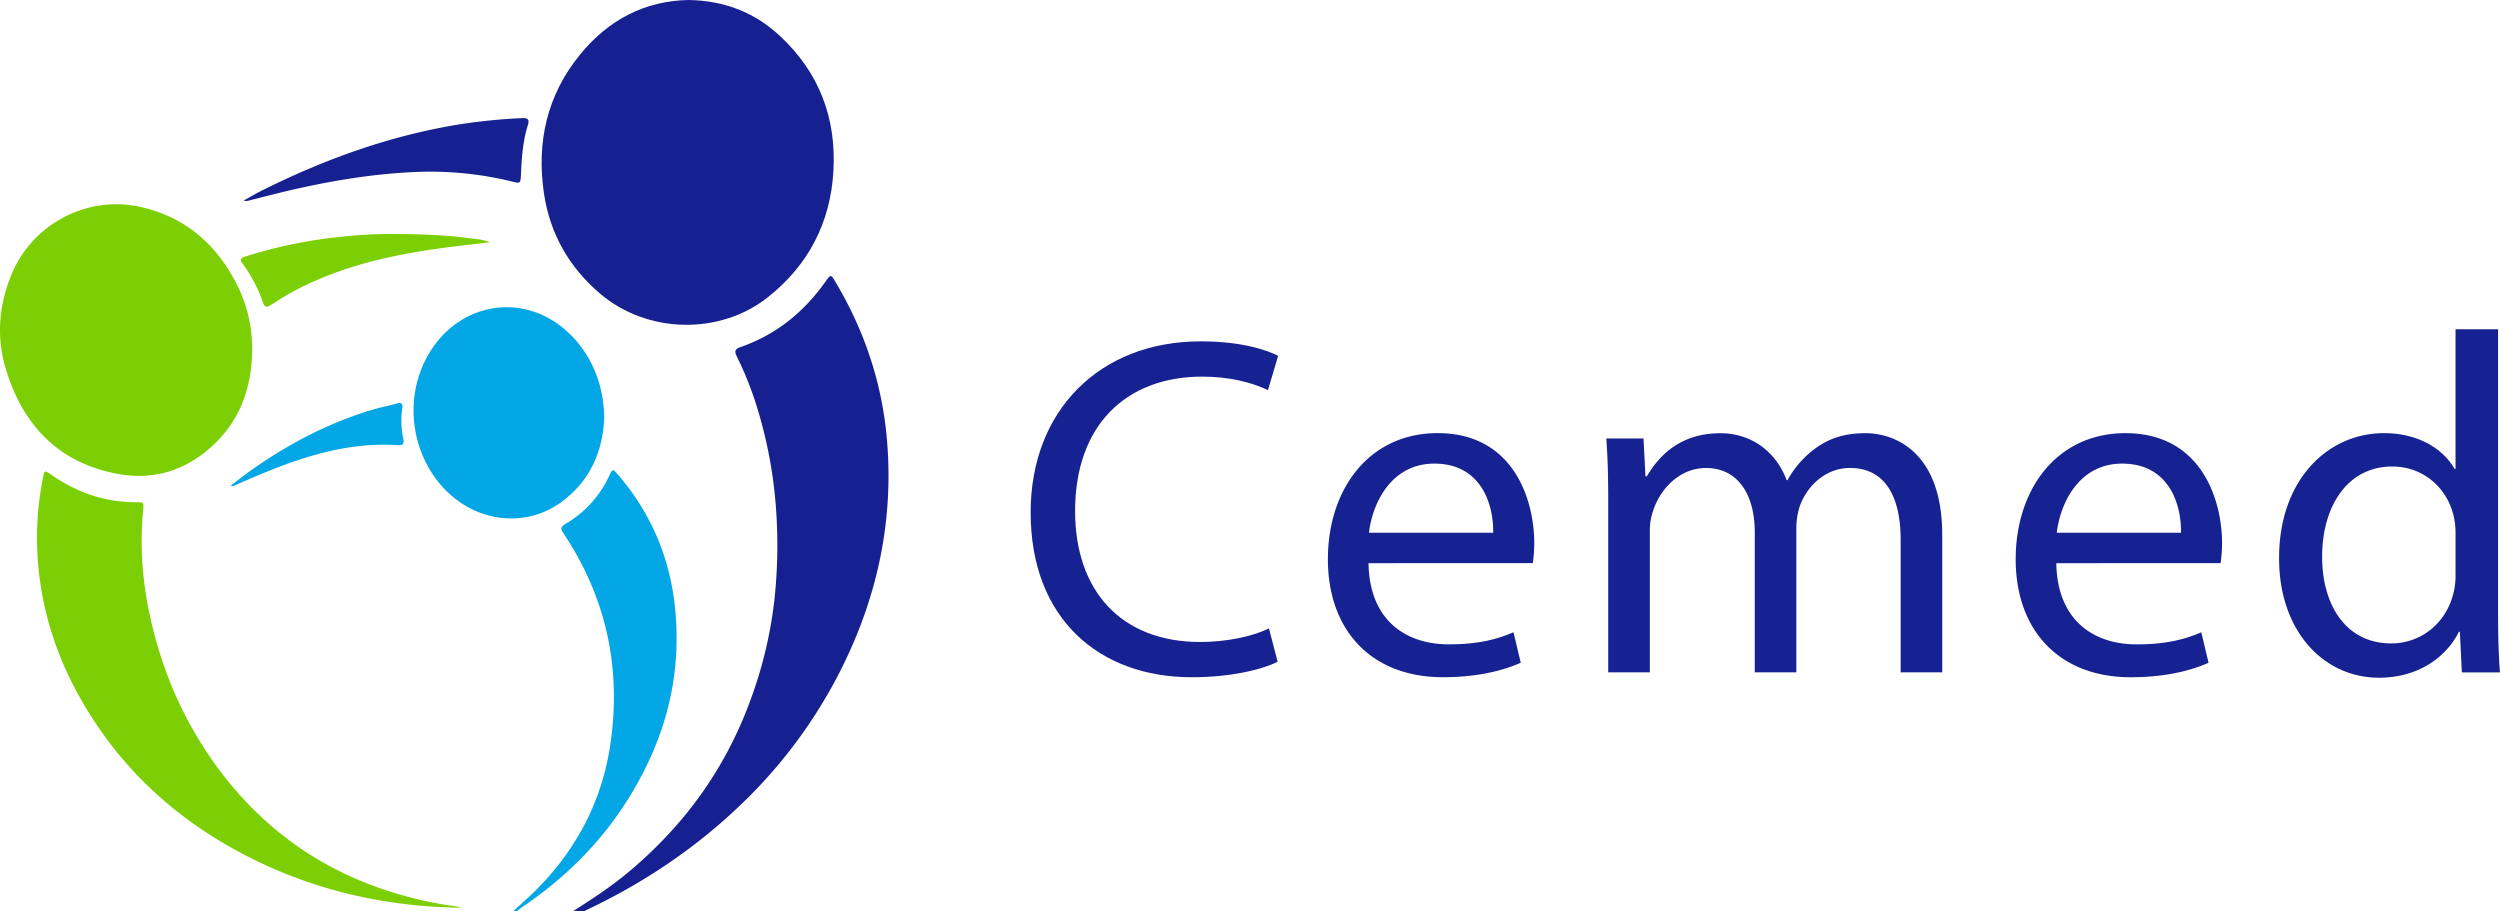 <svg xmlns="http://www.w3.org/2000/svg" viewBox="0 0 1517.06 553.12"><defs><style>.cls-1{fill:#162091;}.cls-2{fill:#04a7e6;}.cls-3{fill:#7ccf04;}.cls-4{fill:#162192;}</style></defs><g id="Livello_2" data-name="Livello 2"><g id="Livello_1-2" data-name="Livello 1"><path class="cls-1" d="M347.41,553.12c11.36-7.21,22.65-14.53,33-23.12,34.41-28.47,59.82-63.36,75.08-105.46a258.25,258.25,0,0,0,14.63-62.31,308.89,308.89,0,0,0,.54-56.73,273.7,273.7,0,0,0-11.84-60.16,207.23,207.23,0,0,0-11.78-29.2c-1.53-3.09-.88-4.43,2.38-5.56,21.71-7.52,38.58-21.37,51.73-40,2.87-4,3.06-4.1,5.52,0,18,30,28.84,62.42,31.66,97.41,4.12,51.26-7.15,99.17-31.16,144.41a300.08,300.08,0,0,1-60.13,78.28c-26.92,25.31-57.35,45.5-90.71,61.33-.69.33-1.36.71-2,1.07Z"></path><path class="cls-2" d="M311.25,553.12c4.87-4.52,9.91-8.87,14.58-13.59C350,515.11,365.26,486,370.32,452c6.9-46.34-2.33-89.35-28.47-128.47-1.78-2.66-1.62-3.93,1.24-5.59a65.4,65.4,0,0,0,26.52-29.08c2.17-4.52,2.24-4.52,5.58-.62,20.4,23.81,31.77,51.41,34.64,82.56,3.91,42.51-7.39,81.09-30.32,116.65-16.49,25.58-37.87,46.28-63,63.27-1,.71-2,1.6-3,2.4Z"></path><path class="cls-1" d="M417.91,0c21.81.4,40,7.53,55.31,21.76,23.9,22.19,34.39,49.95,32.51,82.15-1.82,31.16-15.09,56.85-39.68,76.39-29.33,23.29-73.53,22.19-102.08-2.25-18.83-16.11-30.3-36.46-33.89-60.74-4.57-30.9,1.78-59.5,21.83-84.1C369.08,12.12,391.22.47,417.91,0Z"></path><path class="cls-3" d="M153,212.68c-.3,21.73-6.7,41.12-22.64,56.5-16.83,16.24-37.17,22.71-60,18.19C35,280.4,13.73,257.62,3.56,224-2.31,204.64-.76,185.38,7,166.53,19.52,136,52.81,118.38,85,125.52c25.79,5.72,44.37,20.82,56.92,43.71A85.7,85.7,0,0,1,153,212.68Z"></path><path class="cls-3" d="M279.76,550.82c-49.3-.62-95.71-12-138.78-36.09-38-21.21-68.41-50.21-90.43-87.81-15-25.66-24.47-53.2-27.26-82.9a185.71,185.71,0,0,1,2.82-54.26c.86-4.32,1.15-4.37,4.75-1.85,15.54,10.88,32.66,16.89,51.77,16.84,4.64,0,4.68.14,4.23,4.82-2.74,28.32.93,56,9,83.08A235,235,0,0,0,131,464.42c31.08,42.77,72.53,69.74,124,81.61a216.22,216.22,0,0,0,22.3,4.05A14.17,14.17,0,0,1,279.76,550.82Z"></path><path class="cls-2" d="M366.66,253.55c-.73,19.61-8.14,38.3-26.47,51.45-19.24,13.81-44.94,12.48-63.7-2.14-27.33-21.29-34.35-63.38-13.14-93,19.4-27.07,55.92-31.86,81.34-8.23C358.57,214.56,366.49,232.86,366.66,253.55Z"></path><path class="cls-1" d="M147.88,121.66c4-2.21,7.63-4.34,11.37-6.2C197.91,96.2,238.17,81.76,281,75.12A351.37,351.37,0,0,1,317,71.67c3.42-.17,4.37,1,3.33,4.22-3.07,9.74-3.71,19.85-4.22,30-.28,5.49-.23,5.54-5.46,4.25a207.94,207.94,0,0,0-59.1-5.74c-23.07,1-45.85,4.56-68.43,9.47-10.4,2.25-20.69,4.94-31,7.55C150.89,121.68,149.73,122.35,147.88,121.66Z"></path><path class="cls-3" d="M297.41,147c-11.16,1.36-22.35,2.5-33.47,4.12-30.33,4.43-59.9,11.47-87.07,26.34-4.37,2.4-8.58,5.12-12.79,7.8-2.13,1.35-3.5,1.14-4.36-1.37a88.85,88.85,0,0,0-12.63-24.06c-1.64-2.23-1-3.3,1.48-4.09A291,291,0,0,1,204.11,144,275.75,275.75,0,0,1,237.45,142c15.21.08,30.48.34,45.62,2.33C287.86,145,292.72,145.18,297.41,147Z"></path><path class="cls-2" d="M139.88,294.75c4.77-3.58,9-6.95,13.45-10.06,21.33-14.94,44.15-27,69-34.95,6.09-2,12.39-3.27,18.57-4.92,2.54-.67,3.68.06,3.24,2.82a50.76,50.76,0,0,0,.63,18.71c.56,2.65-.21,4-3,3.8-35.14-2.37-66.69,10-97.89,23.78-.82.36-1.64.73-2.48,1C141.18,295,140.91,294.91,139.88,294.75Z"></path><path class="cls-4" d="M775.29,401.58c-9.38,4.69-28.15,9.39-52.2,9.39-55.73,0-97.67-35.2-97.67-100,0-61.89,41.94-103.83,103.24-103.83,24.64,0,40.18,5.28,46.93,8.8l-6.16,20.82c-9.68-4.69-23.47-8.21-39.89-8.21-46.34,0-77.14,29.63-77.14,81.54,0,48.4,27.86,79.49,76,79.49,15.54,0,31.38-3.23,41.64-8.22Z"></path><path class="cls-4" d="M830.44,341.75C831,376.65,853.31,391,879.13,391c18.47,0,29.62-3.22,39.3-7.33l4.4,18.48c-9.09,4.1-24.64,8.8-47.22,8.8-43.71,0-69.81-28.75-69.81-71.57s25.22-76.55,66.58-76.55c46.34,0,58.66,40.77,58.66,66.87a98.1,98.1,0,0,1-.88,12Zm75.67-18.48c.29-16.42-6.75-41.94-35.78-41.94-26.11,0-37.55,24.05-39.6,41.94Z"></path><path class="cls-4" d="M975.91,304.5c0-14.67-.29-26.69-1.17-38.42h22.59L998.5,289h.88c7.92-13.49,21.12-26.1,44.58-26.1,19.36,0,34,11.73,40.18,28.45h.59a58.44,58.44,0,0,1,15.84-18.48c8.5-6.45,17.89-10,31.38-10,18.77,0,46.64,12.32,46.64,61.59V408h-25.23V327.67c0-27.28-10-43.7-30.79-43.7-14.67,0-26.11,10.85-30.51,23.46a42.6,42.6,0,0,0-2,12.91V408h-25.22V323c0-22.59-10-39-29.63-39-16.13,0-27.86,12.9-32,25.81a35.47,35.47,0,0,0-2.05,12.61V408H975.91Z"></path><path class="cls-4" d="M1247.81,341.75c.59,34.9,22.88,49.27,48.69,49.27,18.48,0,29.62-3.22,39.3-7.33l4.4,18.48c-9.09,4.1-24.64,8.8-47.22,8.8-43.7,0-69.81-28.75-69.81-71.57s25.23-76.55,66.58-76.55c46.34,0,58.66,40.77,58.66,66.87a96.11,96.11,0,0,1-.88,12Zm75.67-18.48c.3-16.42-6.74-41.94-35.78-41.94-26.11,0-37.54,24.05-39.6,41.94Z"></path><path class="cls-4" d="M1515.89,199.79V371.37c0,12.61.29,27,1.17,36.66h-23.17l-1.17-24.63h-.59c-7.92,15.84-25.22,27.86-48.4,27.86-34.31,0-60.71-29-60.71-72.15-.29-47.22,29-76.26,63.65-76.26,21.7,0,36.37,10.26,42.82,21.7h.59V199.79Zm-25.81,124.07A45.63,45.63,0,0,0,1488.9,313c-3.81-16.42-17.89-29.91-37.25-29.91-26.69,0-42.52,23.46-42.52,54.85,0,28.74,14.07,52.5,41.94,52.5,17.3,0,33.14-11.44,37.83-30.8a44.84,44.84,0,0,0,1.18-11.15Z"></path></g></g></svg>